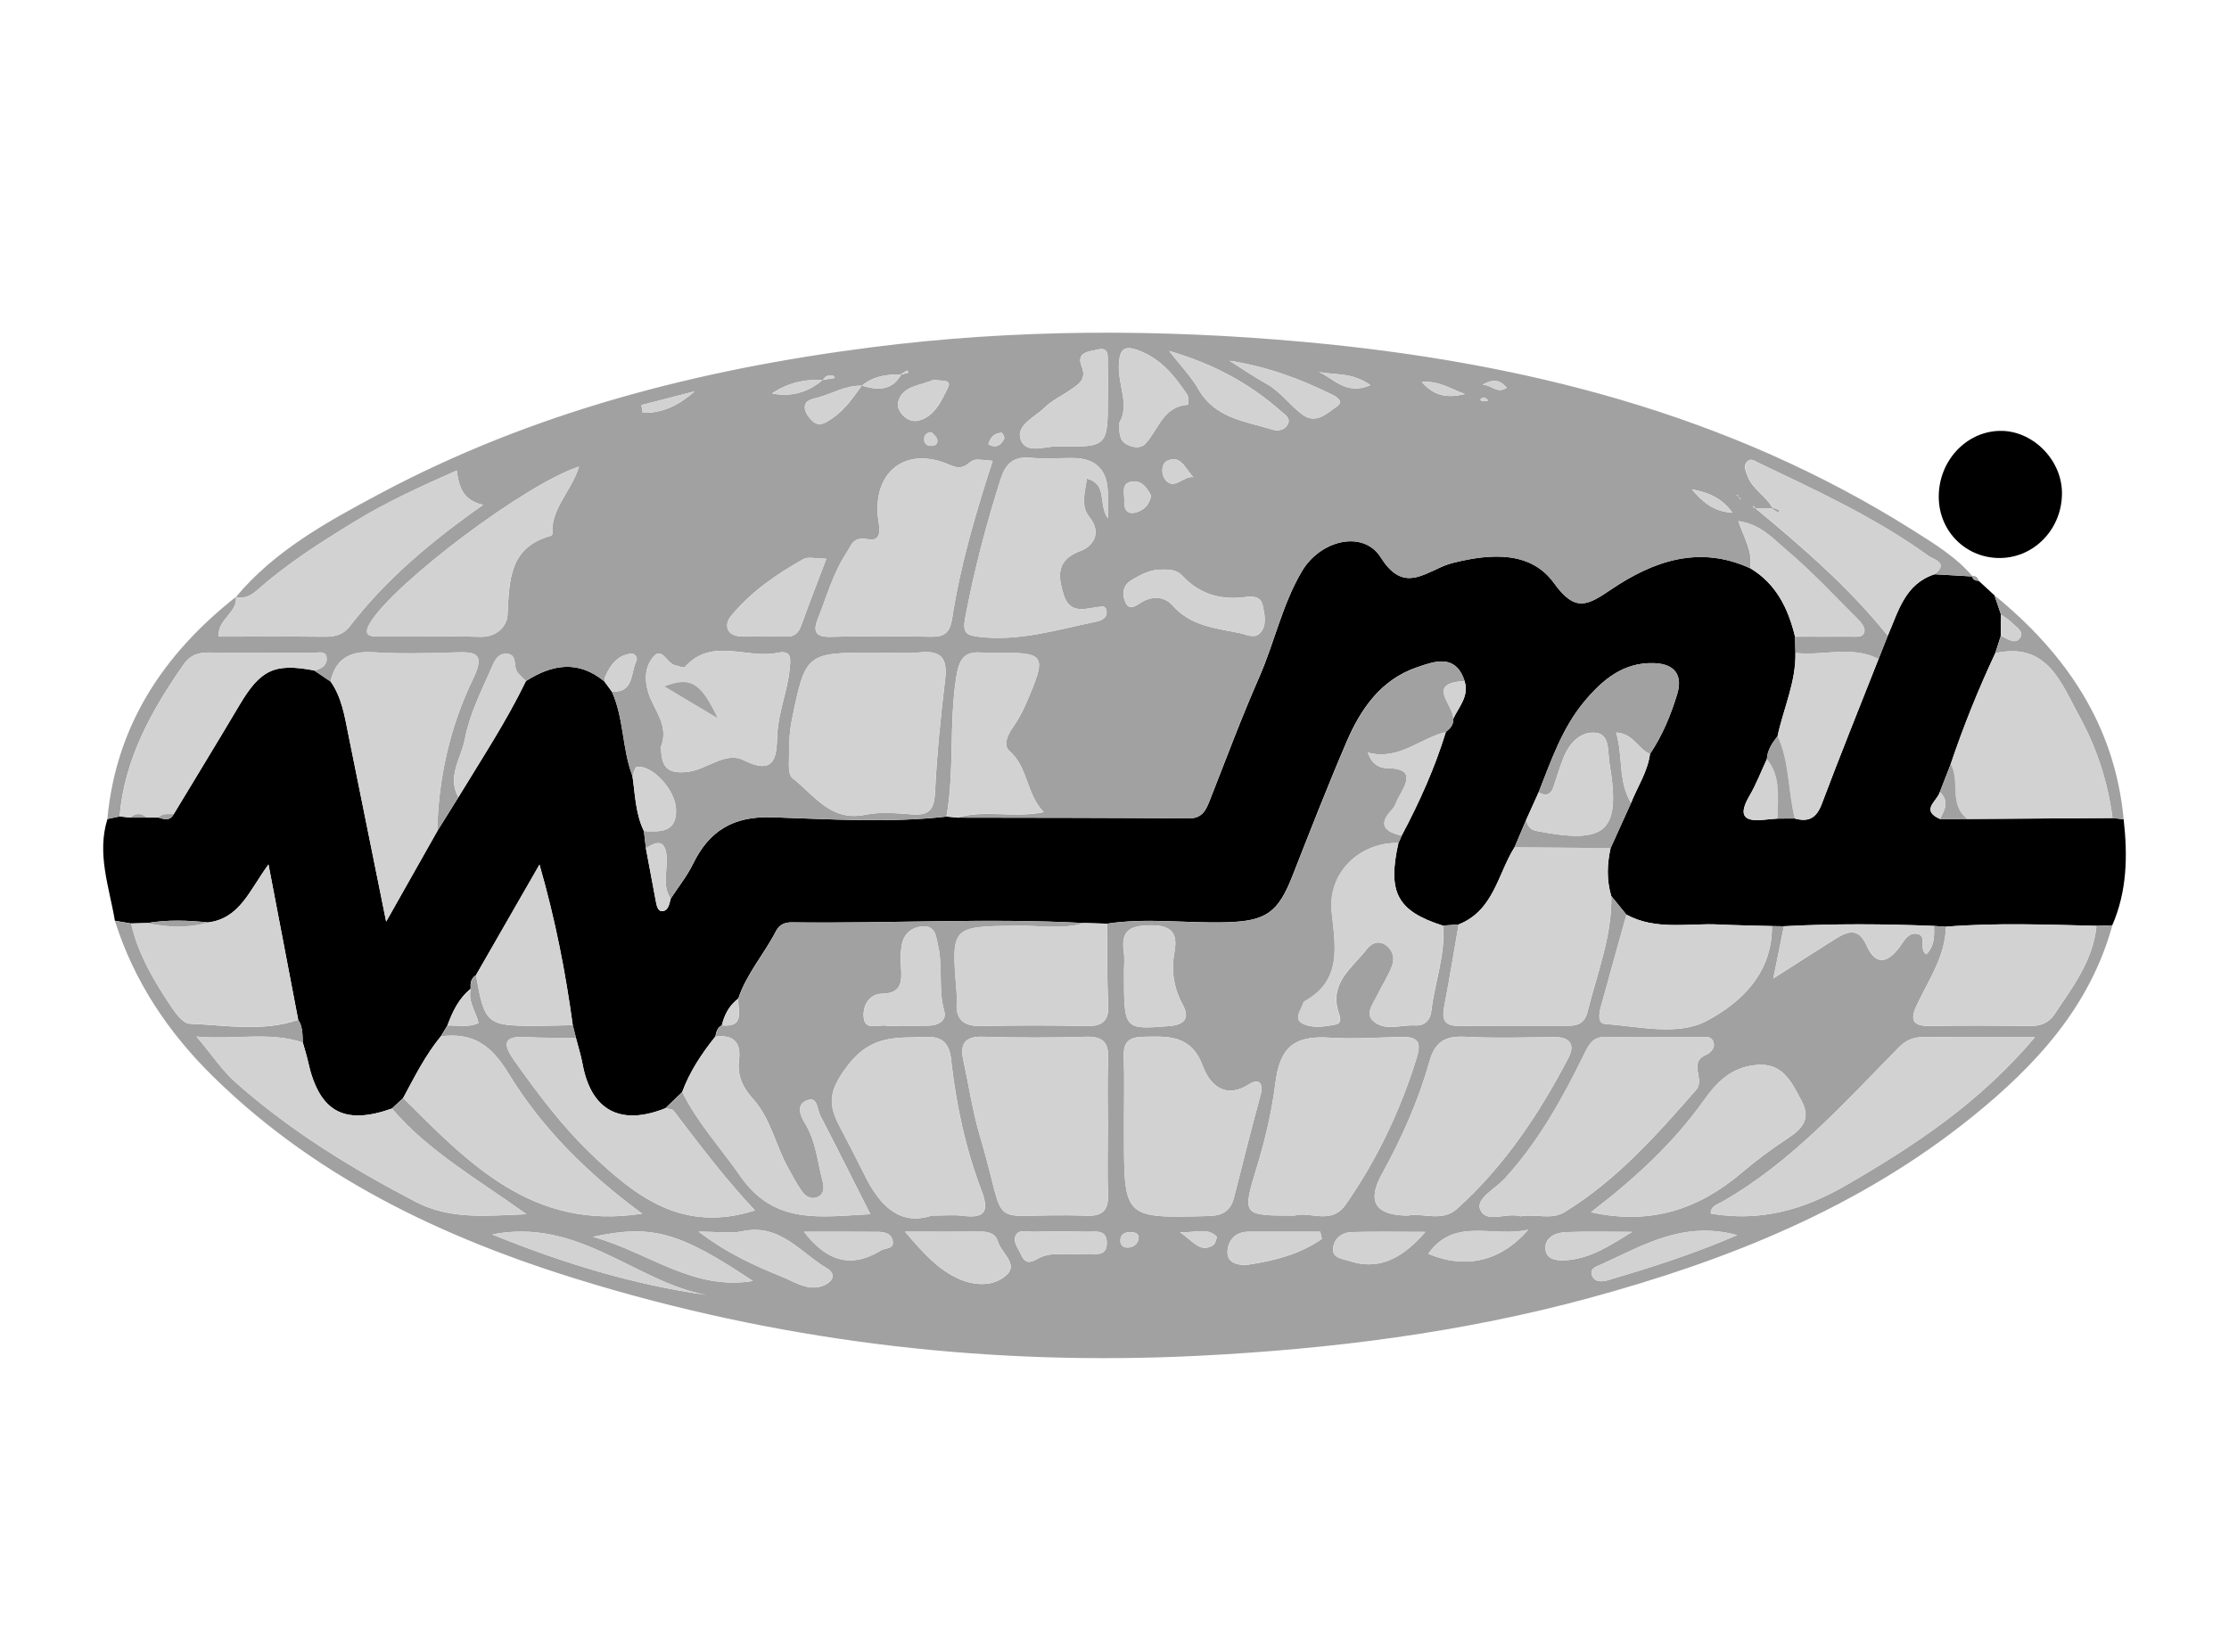 <?xml version="1.0" encoding="UTF-8"?><svg id="GLOBE" xmlns="http://www.w3.org/2000/svg" viewBox="0 0 512 379.56"><defs><style>.cls-1{fill:#a1a1a1;}.cls-2{fill:#d2d2d2;}</style></defs><path d="M26.39,211.52c-1.29-7.74-4.21-15.37-1.71-23.38,.94-.2,1.87-.39,2.81-.59,.83,.09,1.65,.18,2.48,.26,1.23,0,2.45,0,3.68,0h2.74c1.32,.4,2.65,.86,3.51-.78,5.04-8.34,10.12-16.66,15.09-25.04,4.85-8.17,8.03-9.71,17.18-7.98,1.26,.85,2.52,1.7,3.77,2.55,2.52,3.57,3.18,7.76,4.02,11.91,2.76,13.76,5.56,27.52,8.74,43.25,4.55-8.06,8.15-14.43,11.75-20.8,1.62-2.59,3.23-5.19,4.85-7.78,5.34-8.8,11.01-17.4,15.51-26.68,6.03-3.86,12.04-4.88,18.03,.09,.57,.79,1.15,1.57,1.72,2.36,2.79,6.16,2.32,13.11,4.72,19.36,.62,4.27,.69,8.65,2.63,12.65,.15,1.33,.3,2.65,.46,3.98,.76,4.05,1.5,8.11,2.28,12.16,.19,.98,.43,2.39,1.58,2.25,1.34-.16,1.52-1.7,1.83-2.87,1.72-2.64,3.74-5.14,5.11-7.95,3.74-7.67,9.26-11.03,18.21-10.74,13.32,.43,26.71,1.35,40.05-.16,.82,.08,1.63,.15,2.45,.23,17.7,.04,35.4,.02,53.11,.18,3.07,.03,3.95-1.73,4.86-4.03,3.73-9.49,7.29-19.05,11.39-28.38,3.53-8.04,5.31-16.78,9.83-24.39,4.25-7.17,14.09-9.51,18.09-3.17,4.65,7.38,8.76,4.53,13.84,2.25,.97-.43,1.98-.79,3.01-1.04,8.47-2.08,17.63-2.71,22.99,4.75,4.91,6.84,7.79,4.99,13.13,1.39,9.67-6.53,20.2-10.2,31.89-4.85,5.98,3.58,8.74,9.26,10.3,15.71,.04,1.25,.07,2.5,.1,3.75,.14,6.69-2.74,12.73-4.1,19.1-1.22,1.58-2.36,3.2-2.47,5.3-1.31,2.81-2.42,5.74-3.98,8.41-2.43,4.17-1.75,6.1,3.37,5.52,1.03-.12,2.07-.18,3.1-.27l3.92-.02c3.14,.89,4.98-.07,6.2-3.32,4.2-11.17,8.68-22.23,13.05-33.33,.71-1.79,1.42-3.57,2.12-5.36,2.43-5.57,3.91-11.87,10.76-14.1,2.92,.17,5.83,.34,8.75,.51,0,0-.18-.1-.18-.1,.18,.84,.78,1.09,1.55,1.1,1.2,1.11,2.41,2.22,3.62,3.33,.5,1.48,1,2.96,1.5,4.43-.02,1.63-.03,3.27-.05,4.9-.42,1.32-.85,2.65-1.27,3.97-3.89,8.3-7.31,16.78-10.23,25.46-.84,2.15-1.68,4.29-2.51,6.44-.56,2.06-4.55,4.14,.03,6.18,2.1,0,4.2,0,6.3,0,11.11-.07,22.23-.14,33.34-.22,.85,.09,1.7,.18,2.56,.28,.94,8.31,.81,16.5-2.61,24.35-1.21,.05-2.42,.09-3.63,.14-11.53-.28-23.05-.73-34.57,.2-.91-.06-1.83-.12-2.74-.18-11.5-.47-23-.54-34.5,.07-.91-.01-1.83-.03-2.74-.04-4.04-.12-8.08-.16-12.12-.36-7.14-.36-14.52,1.42-21.31-2.27l-3.48-4.28c-1.08-3.65-.97-7.31-.15-10.99,1.56-3.46,3.13-6.91,4.69-10.37,1.48-3.74,3.81-7.16,4.36-11.27,2.85-4.22,4.77-8.9,6.24-13.72,1.35-4.41-.58-6.98-5.3-7.14-7.11-.24-11.92,3.88-16.07,8.87-5.08,6.11-7.59,13.58-10.47,20.84-.95,2.11-1.91,4.22-2.86,6.33-.88,2.08-1.76,4.15-2.64,6.23-3.9,6.2-4.78,14.58-12.87,17.76-1.21,.09-2.43,.17-3.64,.26-10.45-3.35-12.73-7.6-10.17-18.99,.24-.56,.49-1.11,.73-1.67,4.07-7.66,7.62-15.53,10.16-23.84,.93-.77,1.78-1.58,1.66-2.94,1.27-2.79,3.75-5.23,2.64-8.73-2.08-6.47-7.1-4.48-11.01-3.14-8.22,2.82-12.87,9.56-16.12,17.15-4.35,10.14-8.36,20.43-12.39,30.7-3.34,8.51-6.07,10.42-15.2,10.69-9.15,.27-18.31-1.09-27.44,.33-1.72-.05-3.43-.1-5.15-.15-22.38-1.2-44.77,.14-67.16-.16-1.6-.02-2.9,.46-3.69,1.99-2.71,5.28-6.77,9.81-8.68,15.53-2.06,1.56-3.19,3.68-3.77,6.14-1.08,.52-1.28,1.55-1.49,2.57-3.13,3.91-5.88,8.04-7.62,12.77-1.29,1.24-2.58,2.47-3.87,3.71-10.29,4.12-17.03,.51-19-10.1-.38-2.05-1.02-4.06-1.54-6.08-.24-.97-.49-1.95-.73-2.92-1.65-12.09-3.95-24.03-7.64-36.87-5.38,9.37-9.98,17.39-14.59,25.4-1.22,.73-1.3,1.91-1.23,3.14-2.72,2.2-4.15,5.22-5.32,8.4-.5,.83-1,1.65-1.5,2.48-3.56,4.33-6.05,9.32-8.68,14.21-.86,.8-1.72,1.61-2.58,2.41-11.07,3.92-16.74,.7-19.28-10.89-.32-1.45-.79-2.86-1.18-4.3-.09-1.79,0-3.62-1.06-5.22-2.2-11.52-4.41-23.03-6.82-35.67-4.33,5.83-6.56,12.46-13.93,13.32-4.63-.5-9.25-.65-13.86,.13-1.26,.03-2.52,.07-3.78,.1-1.24-.21-2.48-.42-3.72-.62Z"/><path class="cls-1" d="M217.42,187.57c-13.34,1.51-26.72,.6-40.05,.16-8.95-.29-14.47,3.07-18.21,10.74-1.37,2.81-3.39,5.31-5.11,7.95-1.96-2.91-.78-6.15-.91-9.23-.17-3.99-1.84-4.31-4.78-2.3-.15-1.33-.3-2.65-.46-3.98,3.73,.22,7.56,.35,7.39-4.94-.15-4.57-5.5-10.27-9-9.81-.43,.06-.69,1.37-1.02,2.1-2.41-6.25-1.94-13.2-4.72-19.36,5.13,.26,4.26-4.32,5.61-7.05,.38-.76-.25-1.8-1.27-1.68-3.08,.36-4.65,2.56-5.82,5.13-.17,.37-.17,.82-.25,1.24-5.98-4.97-12-3.95-18.03-.09-.7-.75-1.56-1.4-2.08-2.25-.8-1.32,.14-3.82-2.24-4.01-2.37-.19-3.03,2.02-3.78,3.71-2.3,5.19-4.85,10.29-5.93,15.95-.84,4.4-4.13,8.51-1.48,13.29-1.62,2.59-3.23,5.19-4.85,7.78,.27-12.26,2.95-24.06,8.26-35.03,2.95-6.09,.28-6.17-4.43-6.01-6.19,.2-12.41,.34-18.58-.04-5.32-.33-8.59,1.48-9.76,6.73-1.26-.85-2.52-1.7-3.78-2.55,1.61-.31,3.01-1.17,2.89-2.84-.13-1.8-1.91-1.22-3.04-1.23-8.06-.05-16.12,.03-24.18-.05-2.32-.02-4.2,.69-5.5,2.55-7.46,10.64-13.7,21.8-14.84,35.1-.94,.2-1.87,.39-2.81,.59,1.99-21.52,12.91-37.91,29.53-51.02,.43,3.68-4.32,5.12-3.94,9.12,8.22,0,16.33-.05,24.43,.03,2.3,.02,4.23-.53,5.65-2.37,8.35-10.85,18.73-19.55,30.65-27.93-4.88-1.08-5.57-4.39-6.07-7.89-8.37,3.7-16.24,7.31-23.65,11.85-7.63,4.67-15.18,9.47-21.91,15.41-1.52,1.34-3.05,2.32-5.17,1.81,8.94-10.7,20.97-17.28,32.95-23.68,35.27-18.84,73.35-28.59,112.79-33.66,33.21-4.27,66.61-4.29,99.79-1.25,49.54,4.53,97.16,16.36,139.86,43.35,4.84,3.06,9.78,6.06,13.55,10.52-2.92-.17-5.83-.34-8.75-.51,3.41-2.65-.31-3.43-1.42-4.23-12.08-8.75-25.59-14.95-38.98-21.35-.89-.43-1.92-1.31-2.81-.12-.72,.95-.16,1.96,.19,2.98,1.07,3.17,4.28,4.66,5.79,7.48,0,0-.13,.15-.13,.15-1.27-.02-2.53-.05-3.8-.07-.18-.19-.37-.38-.55-.57,.03,.12,.02,.29,.09,.35,.13,.11,.31,.15,.47,.22,10.86,9,21.52,18.22,30.39,29.27-.71,1.79-1.42,3.57-2.12,5.36-6.16-3.18-12.75-.65-19.09-1.39-.03-1.25-.07-2.5-.11-3.75,4.27,0,8.55,.03,12.82,0,1.22-.01,2.89,.34,3.16-1.29,.13-.79-.74-1.94-1.44-2.64-5.44-5.42-10.69-11.07-16.54-16.01-3-2.53-5.89-5.89-11-6.59,1.37,3.93,3.38,7.1,2.69,10.82-11.69-5.35-22.22-1.67-31.89,4.85-5.34,3.6-8.22,5.45-13.13-1.39-5.36-7.47-14.52-6.84-22.99-4.75-1.03,.25-2.05,.61-3.01,1.04-5.08,2.29-9.19,5.14-13.84-2.25-4-6.34-13.84-4-18.09,3.17-4.51,7.61-6.29,16.35-9.83,24.39-4.1,9.33-7.67,18.89-11.39,28.38-.9,2.3-1.79,4.06-4.86,4.03-17.7-.16-35.4-.14-53.11-.18,6.32-1.89,12.95,.16,19.89-1.26-4.06-4.27-3.56-10.3-7.85-14.03-1.44-1.25-.57-3.53,.65-5.27,1.21-1.73,2.28-3.61,3.11-5.55,4.94-11.5,4.72-11.82-7.4-11.78-.85,0-1.72,.08-2.56,0-4.52-.47-5.46,1.83-6.09,5.98-1.6,10.53-.34,21.21-2.19,31.69Zm181.98-73.42c.07,.15,.11,.32,.22,.44,.06,.07,.21,.06,.32,.09-.2-.16-.39-.32-.59-.47-.06-.15-.08-.32-.18-.44-.05-.07-.2-.08-.31-.11,.18,.17,.36,.33,.54,.5Zm-192.48-28.14c-3.25-.04-6.35,.41-8.95,2.6-3.53-.13-6.55,1.68-9.79,2.63-1.33,.39-3.3,.53-3.32,2.33-.01,1.07,.91,2.38,1.79,3.17,1.61,1.45,3.07,.33,4.55-.66,2.89-1.95,4.76-4.77,6.75-7.5,3.53,1.04,6.85,1.31,9.03-2.51,.58-.16,1.15-.33,1.73-.49-.11-.17-.32-.49-.33-.48-.5,.28-.98,.6-1.46,.91Zm-17.93,1.33c-4.27-.31-8.16,.7-11.66,3.04,4.44,.88,8.29-.25,11.62-3.09,.94-.15,1.88-.31,2.81-.46-.11-.16-.19-.43-.33-.47-1.07-.32-1.89,.02-2.44,.99Zm12.18,62.58c-16.06,0-16.14-.02-19.34,15.8-.66,3.28-.54,6.74-.62,10.12-.02,.98,.16,2.4,.81,2.91,5.01,3.88,8.75,10.07,16.78,8.41,3.47-.72,7.23-.33,10.83-.07,3.96,.29,4.96-1.32,5.15-5.12,.42-8.63,1.28-17.26,2.31-25.84,.56-4.67-.67-6.78-5.7-6.27-3.37,.34-6.81,.06-10.21,.07Zm26.84-44.05c-3.82-.33-4.04-.61-5.49,.55-1.64,1.32-2.77,1.07-4.56,.3-9.78-4.23-17.35,1.49-16.3,12.01,.2,1.98,1.35,5.82-2.28,5.14-3.51-.65-3.72,1.26-4.95,3.13-3.09,4.69-4.52,10.04-6.57,15.15-1.12,2.79-.66,4.24,2.92,4.14,7.68-.21,15.37-.16,23.05-.02,3.14,.06,4.38-.93,4.88-4.22,1.89-12.33,5.45-24.28,9.3-36.18Zm26.46,13.2c0-2.57-.01-4,0-5.44q.07-8.4-8.14-8.42c-3.2,0-6.43,.23-9.61-.05-3.89-.34-5.71,1.26-6.88,4.92-3.35,10.51-6.13,21.13-8.16,31.98-.63,3.4,.36,3.91,3.35,4.25,9.26,1.06,17.96-1.7,26.8-3.52,1.36-.28,2.95-1.02,2.15-3.08-.19-.14-.37-.37-.54-.37-3.35,.04-7.55,2.42-9.14-2.77-1.29-4.2-1.75-7.96,3.98-10.05,2.6-.95,4.98-3.97,1.95-7.75-2.08-2.59-1.01-5.77-.56-8.84,4.85,1.38,2.48,5.69,4.79,9.13Zm-121.46-11.89c-12.3,3.98-42.21,26.6-47.88,35.72-2.34,3.76,.68,3.27,2.69,3.29,7.47,.07,14.95-.14,22.42,.1,3.85,.12,6.19-2.39,6.34-5.04,.43-7.84,.3-15.51,9.95-18.16,.16-.04,.38-.33,.36-.49-.41-5.7,4.24-9.5,6.12-15.42Zm18.8,64.39c.2,3.68,.58,6.46,6.28,5.72,4.44-.58,8.57-4.75,12.75-2.65,7.69,3.88,7.51-1.65,7.71-5.93,.24-5.16,2.31-9.86,2.83-14.91,.24-2.33,.57-4.56-2.78-3.84-7.02,1.51-15.08-3.7-21.29,3.27-.27,.3-1.52-.27-2.31-.44-1.84-.38-2.96-4.46-5.06-1.76-1.58,2.02-2.06,4.65-1.01,8.1,1.17,3.86,4.87,7.49,2.89,12.44Zm102.67-80.35c0-2.56,.08-5.12-.03-7.67-.07-1.54,.48-3.97-2.39-3.24-1.8,.46-4.95,.5-3.61,3.82,1.27,3.14-.85,4.22-2.77,5.55-1.92,1.34-4.14,2.36-5.78,3.98-2.2,2.17-6.51,4-5.49,7.2,1.15,3.61,5.57,1.63,8.48,1.68,11.58,.21,11.58,.08,11.58-11.32Zm12.5,39.62c-2.69-.07-4.94,1.14-7.14,2.48-2.06,1.25-2.09,3.35-1.33,5.07,.94,2.11,2.65,.57,3.76-.08,2.64-1.54,5.31-1.21,7.05,.76,4.2,4.75,9.9,5.24,15.48,6.37,1.66,.34,3.44,1.41,4.74-.13,1.49-1.76,.94-4.1,.53-6.13-.54-2.65-2.97-2.13-4.73-1.95-5.42,.57-9.99-.97-13.69-4.91-1.34-1.43-2.95-1.51-4.68-1.48Zm-9.86-33.74c-.03,2.26-.1,4.04,1.72,5.01,1.4,.74,3.22,.94,4.23-.15,3.05-3.27,4.09-8.65,9.85-8.98-.06-.79,.16-1.76-.23-2.34-2.85-4.26-5.96-8.16-11.07-10.11-3.63-1.38-4.44-.13-4.61,3.29-.24,4.62,2.52,9.2,.11,13.28Zm-67.31,31.25c-2.42,0-4.19-.54-5.29,.09-6.26,3.55-12.22,7.62-16.75,13.26-1.34,1.67-.99,4.32,2.22,4.46,3.59,.15,7.2,0,10.8,.06,2.14,.04,2.82-1.28,3.43-3.01,1.7-4.74,3.53-9.43,5.59-14.86Zm78.74-47.73c2.77,3.57,5.11,5.94,6.7,8.74,3.81,6.75,10.8,7.4,17.11,9.35,1.15,.36,2.67,.12,3.39-1.14,.86-1.52-.6-2.3-1.45-3.06-7.16-6.33-15.31-10.85-25.75-13.89Zm13.9,2.27c2.8,1.77,5.54,3.65,8.43,5.26,3.25,1.81,5.35,4.89,8.24,7.05,3.21,2.39,5.7-.28,7.99-1.86,1.64-1.13-.06-2.16-1.15-2.7-7.42-3.67-15.15-6.49-23.5-7.76Zm-67.98,4.33c-2.87,1.42-7.34,1.25-8.2,5.32-.36,1.72,1.98,4.65,4.52,4.12,3.81-.79,5.45-4.58,6.96-7.62,1.02-2.06-1.78-1.38-3.28-1.82Zm49.92,26.62c-.89-1.76-2.1-3.44-4.2-3.23-2.89,.29-1.82,2.81-1.94,4.51-.12,1.65,.51,3.12,2.51,2.64,1.93-.46,3.29-1.78,3.64-3.92Zm9.73-4.23c-1.89-1.93-2.86-5.23-6.02-3.74-1.35,.64-1.35,2.94-.63,4.04,2.03,3.1,4.34-.68,6.65-.3Zm-126.78-16.56c.1,.59,.19,1.18,.29,1.77,4.53,.18,8.4-1.8,11.94-4.92-4.08,1.05-8.15,2.1-12.23,3.15Zm155.64-7.59c3.37,1.5,6.32,5.44,11.8,3.02-4.25-3.03-8.19-2.28-11.8-3.02Zm85.64,26.94c2.3,2.71,4.77,5.09,9.34,5.4-2.66-3.71-5.91-4.7-9.34-5.4Zm-52.12-21.89c-3.14-1.1-5.94-3.07-9.93-2.79,3.02,3.57,6.4,3.67,9.93,2.79Zm-122.59,8.75c-1.43,.19-1.66,.96-1.62,1.82,.05,1.04,.84,1.35,1.71,1.34,1.03,0,1.55-.71,1.24-1.59-.24-.66-.96-1.15-1.33-1.58Zm13.14,2.82c1.76,.98,2.89,.17,3.63-1.31,.15-.3-.42-1.38-.61-1.36-1.63,.1-2.65,1.02-3.02,2.67Zm119.05-12.99c-1.37-1.66-2.77-2.21-5.57-.74,2.3,.17,3.28,2.17,5.57,.74Zm-4.25,2.91c-.29-.25-.5-.5-.77-.64-.16-.08-.44-.05-.62,.04-.54,.26-.51,.62,.11,.77,.36,.08,.79-.09,1.28-.17Z"/><path class="cls-1" d="M331.41,212.63c1.21-.09,2.43-.17,3.64-.26-1.09,6.23-2.09,12.48-3.29,18.7-.54,2.78-.3,4.61,3.17,4.59,8.53-.06,17.06-.03,25.59-.03,2.19,0,3.57-.91,4.13-3.15,2.17-8.82,5.66-17.36,5.47-26.65,1.16,1.43,2.32,2.85,3.48,4.28-1.98,7.11-3.98,14.22-5.93,21.33-.4,1.46-.71,3.68,1.03,3.8,7.83,.54,16.61,2.8,23.3-.71,7.96-4.18,15.12-11.05,15.02-21.79,.91,.01,1.83,.03,2.74,.04-.73,3.57-1.45,7.15-2.44,12,5.54-3.53,9.93-6.38,14.37-9.16,2.82-1.76,5.26-2.5,7.05,1.56,1.96,4.44,4.6,4.32,7.49,.52,1.07-1.4,2.06-3.7,4.3-3.13,2.2,.55,.13,3.51,1.93,4.66,1.91-1.86,1.85-4.19,1.79-6.52,.91,.06,1.83,.12,2.74,.18-.15,6.66-3.85,12.03-6.58,17.74-1.6,3.34-1.48,5.14,2.92,5.06,7.67-.14,15.34-.09,23.01,0,2.35,.03,4.25-.71,5.51-2.58,4.22-6.33,8.93-12.45,9.72-20.41,1.21-.05,2.42-.09,3.63-.14-5.14,18.75-17.63,32.24-32.23,44.02-25.88,20.88-56.1,32.94-87.8,41.56-29.41,8-59.45,11.78-89.94,13.31-46.9,2.34-92.86-2.87-137.74-16.11-32.76-9.66-63.62-23.57-88.51-48.01-10.34-10.15-18.2-21.89-22.58-35.79,1.24,.21,2.48,.42,3.72,.63,1.64,7.13,5.31,13.31,9.33,19.28,1.03,1.52,2.66,3.67,4.09,3.72,8.33,.33,16.75,1.93,24.98-.89,1.05,1.6,.97,3.43,1.06,5.22-7.65-2.57-15.42-.61-24.43-1.37,3.57,4.24,5.9,7.8,8.98,10.53,12.46,11.05,26.55,19.7,41.3,27.4,7.96,4.15,16.07,3.23,25.49,2.87-11.31-8.14-22.5-14.44-30.87-24.25,.86-.8,1.72-1.61,2.58-2.41,15.01,14.91,29.7,30.47,54.87,26.53-12.59-9.25-23.06-19.7-30.66-32.17-4.09-6.7-8.25-9.45-15.53-8.58,.5-.83,1-1.65,1.5-2.48,2.29-.06,4.62,.56,7.13-.55-.62-2.61-2.52-4.99-1.81-7.85-.07-1.23,.01-2.41,1.23-3.14,1.9,11.1,2.52,11.65,13.44,11.63,2.93,0,5.86-.11,8.79-.16,.24,.97,.49,1.95,.73,2.92-3.84-.05-7.69,.05-11.52-.19-5.56-.35-5.13,1.95-2.66,5.42,5.42,7.63,11.01,15.11,17.81,21.6,10.24,9.77,21.01,18.07,37.46,12.8-6.84-7.25-12.75-15.14-18.73-22.96-.3-.39-1.2-.34-1.82-.49,1.29-1.24,2.58-2.47,3.87-3.71,3.53,7.11,8.91,12.92,13.38,19.36,7.87,11.32,18.63,9.2,29.81,8.67-4.02-7.96-7.7-15.35-11.51-22.68-.75-1.43-.5-4.72-3.39-3.32-2.12,1.03-1.15,3.47-.14,5.09,2.56,4.1,2.88,8.85,4.07,13.33,.32,1.19,.43,2.73-.84,3.48-1.54,.91-3,.13-3.91-1.16-1.22-1.73-2.21-3.62-3.23-5.48-2.85-5.2-3.96-11.31-8.09-15.85-2.28-2.51-3.56-5.35-3.13-8.73,.54-4.22-1.27-5.94-5.4-5.48,.21-1.02,.41-2.05,1.49-2.57,5.43,.5,3.56-3.46,3.77-6.15,1.91-5.73,5.97-10.25,8.68-15.53,.79-1.54,2.09-2.01,3.69-1.99,22.39,.3,44.78-1.04,67.16,.16-5.02,1.49-10.15,.57-15.22,.62-15.42,.15-15.42,.05-14.2,15.04,.07,.85,.11,1.71,.05,2.55-.3,4.22,1.83,5.55,5.83,5.46,7.89-.18,15.8-.2,23.69,0,3.75,.09,5.49-.95,5.28-5.01-.32-6.15-.21-12.33-.28-18.5,9.13-1.41,18.3-.06,27.44-.33,9.12-.27,11.85-2.18,15.2-10.69,4.04-10.27,8.05-20.56,12.39-30.7,3.25-7.58,7.91-14.33,16.12-17.15,3.91-1.34,8.93-3.33,11.01,3.14-9.26,.4-2.29,5.66-2.63,8.73,.12,1.36-.74,2.17-1.66,2.94-6.01,1.43-10.78,6.63-17.94,4.74,.96,2.95,2.93,3.56,4.32,3.57,6.6,.07,4.63,3.31,2.75,6.67-.51,.92-.78,2.05-1.48,2.78-3.41,3.57-1.7,5.18,2.19,6.08-.24,.56-.49,1.11-.73,1.66-8.88-.2-16.27,6.74-15.37,15.79,.8,8.01,2.49,15.66-6.21,20.58-.31,.18-.43,.72-.6,1.11-.59,1.34-1.69,3.03,.01,3.95,2.31,1.24,5.04,.76,7.53,.32,1.85-.33,1.14-1.87,.78-3.07-1.99-6.61,3.22-10.01,6.49-14.22,1.06-1.37,2.69-2.23,4.49-.94,1.61,1.16,1.98,3,1.42,4.59-.84,2.36-2.3,4.49-3.39,6.77-.9,1.88-2.82,4.19-1.14,5.87,2.64,2.64,6.44,.98,9.74,1.17,2.22,.13,3.53-1.17,3.79-3.45,.74-6.51,3.28-12.78,2.65-19.47Zm-76.93,46.69c0-5.31-.17-10.64,.06-15.94,.17-3.8-1.09-5.34-5.08-5.22-7.88,.24-15.78,.23-23.67,0-4.2-.12-5.33,1.62-4.51,5.38,1.26,5.78,2.11,11.69,3.79,17.35,6.95,23.34,.33,17.46,24.46,18.39,4.1,.16,5.15-1.61,4.99-5.29-.21-4.88-.05-9.78-.05-14.67Zm68.99,19.91c3.34-.68,7.75,1.56,11.18-1.52,10.9-9.8,18.89-21.81,25.61-34.69,1.59-3.04,.42-4.82-3.25-4.78-6.83,.07-13.68,.28-20.49-.07-4.57-.24-6.9,1.11-8.2,5.74-2.53,9.01-6.37,17.57-10.9,25.79q-5.26,9.54,6.04,9.54Zm-26.17,.02c3.49-1.11,8.45,2.28,11.8-2.53,7.21-10.34,12.53-21.55,16.28-33.59,1.19-3.83,.34-4.99-3.55-4.92-5.47,.1-10.91,.53-16.42,.16-8.3-.55-11.43,2.33-12.46,10.47-.82,6.53-2.32,12.9-4.23,19.17-3.41,11.24-3.44,11.23,8.56,11.23Zm51.99,.16c3.34-.66,7,.92,10.06-.95,11.97-7.32,21.13-17.67,30.25-28.09,2.16-2.47-1.92-6.23,2.24-8.03,1.01-.43,2.27-1.59,1.71-3.04-.58-1.51-2.18-1.03-3.37-1.04-7.04-.04-14.08,.12-21.12-.08-2.93-.08-3.89,1.35-5.04,3.69-5.04,10.31-10.56,20.33-18.41,28.9-2.11,2.3-6.65,4.57-5.62,7.06,1.38,3.36,6.13,.58,9.31,1.59Zm118.14-41.15c-9.45,0-17.54,.04-25.63-.02-2.27-.02-3.96,.68-5.62,2.35-12.63,12.79-24.6,26.34-40.51,35.42-1.06,.61-2.87,1.09-2.69,2.78,11.29,1.91,21.21-.8,31.1-6.53,15.72-9.11,30.64-18.93,43.35-34Zm-253.41,40.98c3.17,0,5.11-.2,7,.04,4.98,.64,6.36-.73,4.44-5.78-3.7-9.71-5.86-19.85-7-30.18-.39-3.52-1.96-5.3-5.78-5.12-6.73,.31-12.49-.69-18.09,6.74-4.35,5.76-4.37,8.8-1.69,13.89,1.98,3.76,3.92,7.53,5.81,11.33,3.42,6.87,8.04,11.51,15.32,9.08Zm44.16-20.7v1.91c0,19.51,0,19.4,19.45,18.89,3.4-.09,5.07-1.28,5.85-4.35,1.98-7.78,3.93-15.57,6.04-23.31,.78-2.88-.31-4.06-2.68-2.57-5.72,3.6-9.09-.29-10.55-4.21-2.66-7.17-7.83-6.86-13.64-6.73-3.26,.07-4.62,1.11-4.52,4.45,.17,5.3,.05,10.61,.04,15.92Zm107.25,19.93c13.83,3.08,24.88-.78,34.69-9.11,3.24-2.75,6.66-5.32,10.21-7.64,3.38-2.21,5.83-4.48,3.51-8.8-2.33-4.34-4.33-9-10.71-8.25-5.5,.64-8.65,3.73-11.83,8.2-7.01,9.85-15.98,18.03-25.87,25.61Zm-107.25-54.78c0,12.95,0,12.82,10.36,12.02,3.7-.29,4.75-1.94,3.15-4.88-2.14-3.94-2.69-7.9-1.9-12.23,.76-4.19-.67-6.07-5.43-6.04-4.57,.04-6.96,1.01-6.23,6.02,.24,1.67,.04,3.4,.04,5.1Zm-51.32,11.96v-.02c2.13,0,4.27,.04,6.4-.01,2.19-.05,4.26-1.09,3.62-3.35-1.41-5.03-.26-10.21-1.44-15.17-.44-1.87-.49-4.58-3.67-4.27-2.69,.27-4.26,1.91-4.68,4.46-.27,1.66-.23,3.4-.12,5.09,.21,3.26,.07,5.82-4.4,5.9-3.09,.05-4.44,2.94-4.18,5.48,.32,3.12,3.38,1.52,5.25,1.87,1.03,.19,2.13,.03,3.19,.03Zm1.02,47.29c4.19,4.93,7.48,8.52,11.91,10.63,3.79,1.81,8.32,2.13,11.4-.66,2.8-2.54-1.23-5.11-1.98-7.72-.54-1.87-2.22-2.29-4.08-2.27-5.25,.05-10.49,.02-17.25,.02Zm-47.39,0c6.65,5.07,12.9,7.82,19.24,10.4,2.73,1.11,5.32,2.95,8.49,2.28,.96-.2,2.03-.75,2.64-1.48,.84-.99,.16-2.17-.76-2.7-6.2-3.59-10.89-10.49-19.64-8.59-2.64,.57-5.52,.09-9.97,.09Zm1.67,14.53c-16.35-3.09-29.22-17.79-49.11-13.89,16.75,6.78,32.6,11.53,49.11,13.89Zm10.77-3.2c-16.77-11.21-23.15-13.08-36.71-10.15,12.9,3.62,22.88,12.4,36.71,10.15Zm226.08-10.53c-12.24-3.36-21.49,2.29-31.04,6.64-1.1,.5-2.8,.92-2.35,2.44,.51,1.72,2.19,1.72,3.75,1.26,9.71-2.88,19.37-5.91,29.64-10.34Zm-71.6-.75c-6.29,0-11.57-.1-16.84,.04-2.33,.06-4.21,1.47-4.37,3.82-.14,2.16,2.08,2.27,3.65,2.8,6.16,2.05,11.65,.2,17.56-6.67Zm-23.78,1.59c-.12-.54-.24-1.09-.37-1.63-5.49,0-10.97,.01-16.46,0-3.25-.01-4.86,2.26-4.85,4.8,0,2.6,2.94,3.04,4.9,2.75,5.96-.91,11.8-2.4,16.78-5.9Zm-58.04,3.49c1.82,0,2.88,.07,3.93-.01,1.94-.15,4.73,.8,4.71-2.54-.02-3.3-2.8-2.5-4.75-2.56-4.02-.11-8.05-.1-12.07,0-1.55,.04-3.84-.81-4.29,1.42-.24,1.2,.93,2.7,1.52,4.04,1.1,2.47,2.79,1.19,4.2,.49,2.42-1.2,4.98-.7,6.73-.84Zm82.49-.05c8.49,3.59,16.6,1.81,22.96-5.53-8.11,1.87-17.01-3-22.96,5.53Zm-143.39-5.05c5.21,6.83,10.87,8.47,17.72,4.24,.97-.6,2.89-.19,2.67-2.02-.21-1.79-1.82-2.19-3.35-2.21-5.49-.05-10.98-.02-17.04-.02Zm190.19,.02c-5.07,0-10.14-.14-15.2,.06-2.42,.09-5.01,1.29-4.68,4.04,.31,2.55,3.17,2.55,5.21,2.37,5.37-.5,9.84-3.47,14.67-6.46Zm-103.83,.08c3.14,2.15,4.62,4.81,7.58,2.99,.52-.32,1-1.85,.77-2.07-2.1-2.01-4.65-.8-8.34-.92Zm-11.49-.04c-1.15,.04-2.11,.46-2.21,1.71-.09,1.21,.56,1.97,1.88,1.84,1.16-.11,2.05-.81,2.27-1.86,.29-1.4-.81-1.67-1.94-1.69Z"/><path d="M473.63,113.12c.11,8.18-6.16,14.9-14.05,15.06-7.87,.16-14.18-6.01-14.25-13.94-.08-8.23,6.17-15.07,13.95-15.26,7.47-.19,14.25,6.49,14.35,14.14Z"/><path class="cls-1" d="M487.8,188.19c-.85-.09-1.7-.18-2.56-.28-1.06-8.29-3.66-16.21-7.64-23.42-4.11-7.45-7.26-17.13-19.29-14.45,.42-1.32,.85-2.65,1.27-3.97,1.49,.53,3.24,2.2,4.46,.41,.97-1.41-1-2.47-1.95-3.46-.7-.73-1.64-1.24-2.47-1.85-.5-1.48-1-2.95-1.5-4.43,16.41,13.41,27.65,29.78,29.68,51.44Z"/><path class="cls-1" d="M454.51,133.41c-.77,0-1.37-.26-1.55-1.1,.85-.09,1.33,.33,1.55,1.1Z"/><path class="cls-2" d="M370.11,205.82c.19,9.3-3.3,17.84-5.47,26.65-.55,2.24-1.94,3.15-4.13,3.15-8.53,0-17.06-.03-25.59,.03-3.46,.02-3.7-1.81-3.17-4.59,1.2-6.21,2.21-12.46,3.29-18.7,8.09-3.18,8.97-11.56,12.87-17.76,7.35,.08,14.69,.15,22.04,.23-.82,3.67-.94,7.34,.15,10.99Z"/><path class="cls-2" d="M75.94,156.55c1.17-5.25,4.44-7.07,9.76-6.73,6.17,.39,12.39,.24,18.58,.04,4.71-.15,7.38-.07,4.43,6.01-5.32,10.97-8,22.77-8.26,35.03-3.6,6.37-7.19,12.74-11.75,20.8-3.18-15.73-5.98-29.49-8.74-43.25-.83-4.14-1.5-8.33-4.02-11.91Z"/><path class="cls-2" d="M458.31,150.04c12.03-2.68,15.18,7,19.29,14.45,3.98,7.21,6.58,15.13,7.64,23.42-11.11,.07-22.23,.14-33.34,.22-4.35-3.28-1.59-8.7-3.82-12.62,2.92-8.68,6.34-17.17,10.23-25.46Z"/><path class="cls-2" d="M101.29,238.04c7.27-.87,11.44,1.88,15.53,8.58,7.61,12.47,18.07,22.92,30.66,32.17-25.17,3.94-39.87-11.62-54.87-26.53,2.63-4.89,5.12-9.88,8.68-14.21Z"/><path class="cls-2" d="M90.03,254.66c8.37,9.81,19.56,16.11,30.87,24.25-9.41,.37-17.53,1.29-25.49-2.87-14.75-7.7-28.84-16.35-41.3-27.4-3.07-2.73-5.41-6.28-8.98-10.53,9.01,.75,16.78-1.2,24.43,1.37,.4,1.43,.87,2.85,1.18,4.3,2.54,11.59,8.21,14.8,19.28,10.89Z"/><path class="cls-2" d="M152.84,254.59c.62,.15,1.52,.09,1.82,.49,5.99,7.82,11.89,15.71,18.73,22.96-16.45,5.27-27.23-3.03-37.46-12.8-6.8-6.49-12.39-13.98-17.81-21.6-2.46-3.47-2.9-5.77,2.66-5.42,3.83,.24,7.68,.14,11.52,.19,.52,2.03,1.16,4.03,1.54,6.08,1.97,10.61,8.71,14.22,19,10.1Z"/><path class="cls-2" d="M68.51,234.26c-8.22,2.81-16.65,1.21-24.98,.89-1.43-.06-3.07-2.2-4.09-3.72-4.02-5.97-7.69-12.15-9.33-19.28,1.26-.03,2.52-.07,3.78-.1,4.63,1.01,9.25,1.19,13.86-.13,7.37-.87,9.6-7.49,13.93-13.32,2.42,12.64,4.62,24.16,6.82,35.67Z"/><path class="cls-2" d="M254.26,212.19c.07,6.17-.04,12.34,.28,18.5,.21,4.06-1.53,5.11-5.28,5.01-7.89-.2-15.8-.18-23.69,0-4,.09-6.13-1.24-5.83-5.46,.06-.85,.02-1.7-.05-2.55-1.22-14.99-1.23-14.89,14.2-15.04,5.07-.05,10.21,.87,15.22-.62,1.71,.05,3.43,.1,5.15,.15Z"/><path class="cls-2" d="M481.56,212.68c-.79,7.96-5.5,14.08-9.72,20.41-1.25,1.88-3.15,2.61-5.51,2.58-7.67-.1-15.34-.14-23.01,0-4.4,.08-4.52-1.72-2.92-5.06,2.73-5.7,6.43-11.07,6.58-17.74,11.52-.93,23.05-.48,34.58-.2Z"/><path class="cls-2" d="M407.01,212.73c.1,10.74-7.06,17.61-15.02,21.79-6.69,3.51-15.47,1.25-23.3,.71-1.74-.12-1.43-2.34-1.03-3.8,1.95-7.12,3.95-14.22,5.93-21.33,6.79,3.69,14.16,1.92,21.31,2.27,4.03,.2,8.08,.25,12.12,.36Z"/><path class="cls-2" d="M331.41,212.63c.64,6.7-1.9,12.96-2.65,19.47-.26,2.28-1.57,3.58-3.79,3.45-3.29-.19-7.1,1.46-9.74-1.17-1.68-1.68,.23-3.99,1.14-5.87,1.1-2.28,2.56-4.41,3.39-6.77,.56-1.58,.19-3.43-1.42-4.59-1.81-1.3-3.43-.43-4.49,.94-3.27,4.21-8.48,7.61-6.49,14.22,.36,1.2,1.07,2.74-.78,3.07-2.49,.44-5.22,.92-7.53-.32-1.7-.91-.6-2.61-.01-3.95,.17-.39,.29-.93,.6-1.11,8.7-4.92,7.01-12.57,6.21-20.58-.9-9.04,6.49-15.99,15.37-15.79-2.56,11.39-.28,15.64,10.17,18.99Z"/><path class="cls-2" d="M27.49,187.55c1.14-13.3,7.37-24.47,14.84-35.1,1.3-1.86,3.18-2.57,5.5-2.55,8.06,.07,16.12,0,24.18,.05,1.13,0,2.92-.57,3.04,1.23,.12,1.67-1.28,2.53-2.89,2.84-9.15-1.73-12.33-.19-17.17,7.98-4.97,8.38-10.06,16.69-15.09,25.04-1.22,.02-2.51-.21-3.51,.78-.91,0-1.83,0-2.74,0-1.23-1.06-2.45-1.03-3.68,0-.83-.09-1.65-.18-2.48-.26Z"/><path class="cls-2" d="M164.32,238.11c4.13-.46,5.94,1.26,5.4,5.48-.43,3.38,.85,6.22,3.13,8.73,4.13,4.54,5.24,10.64,8.09,15.85,1.02,1.86,2.02,3.75,3.23,5.48,.91,1.29,2.36,2.07,3.91,1.16,1.28-.75,1.16-2.29,.84-3.48-1.19-4.49-1.5-9.23-4.07-13.33-1.01-1.62-1.98-4.06,.14-5.09,2.89-1.4,2.64,1.88,3.39,3.32,3.81,7.33,7.49,14.72,11.51,22.68-11.18,.53-21.95,2.65-29.81-8.67-4.47-6.44-9.86-12.25-13.38-19.36,1.74-4.73,4.49-8.86,7.62-12.77Z"/><path class="cls-2" d="M403.22,116.74c1.27,.02,2.53,.05,3.8,.07,.46,.3,.91,.6,1.38,.87,.03,.02,.23-.28,.36-.43-.53-.2-1.07-.39-1.6-.59-1.51-2.81-4.71-4.3-5.79-7.48-.34-1.02-.9-2.02-.19-2.98,.89-1.18,1.92-.3,2.81,.12,13.39,6.4,26.9,12.6,38.98,21.35,1.11,.81,4.83,1.58,1.42,4.23-6.85,2.23-8.33,8.52-10.76,14.1-8.88-11.05-19.53-20.27-30.39-29.27,0,0,0,0,0,0Z"/><path class="cls-2" d="M217.42,187.57c1.85-10.48,.59-21.15,2.19-31.69,.63-4.15,1.57-6.45,6.09-5.98,.84,.09,1.71,0,2.56,0,12.11-.04,12.33,.28,7.4,11.78-.83,1.94-1.9,3.82-3.11,5.55-1.21,1.74-2.08,4.02-.65,5.27,4.3,3.74,3.79,9.77,7.85,14.03-6.94,1.41-13.57-.63-19.89,1.26-.82-.08-1.63-.15-2.45-.23Z"/><path class="cls-2" d="M412.41,149.97c6.34,.75,12.92-1.79,19.09,1.39-4.37,11.1-8.85,22.17-13.05,33.33-1.22,3.25-3.05,4.21-6.2,3.32-1.58-6.26-1.18-12.93-3.95-18.94,1.36-6.37,4.24-12.41,4.1-19.1Z"/><path class="cls-1" d="M369.96,194.83c-7.35-.08-14.69-.15-22.04-.23,.88-2.08,1.76-4.15,2.64-6.23,.32,1.3,.85,2.21,2.41,2.52,16.05,3.15,19.39,.17,16.73-15.54-.42-2.47,.14-6.56-2.98-7-3.54-.5-6.25,2.29-7.6,5.75-.85,2.17-1.54,4.41-2.27,6.62-.61,1.87-1.77,2.21-3.44,1.32,2.87-7.26,5.39-14.73,10.47-20.84,4.15-4.99,8.96-9.11,16.07-8.87,4.72,.16,6.65,2.73,5.3,7.14-1.47,4.81-3.4,9.49-6.24,13.71-2.72-1-3.66-4.62-7.79-4.92,1.66,5.53,.4,11.21,3.44,16.19-1.56,3.46-3.13,6.91-4.69,10.37Z"/><path class="cls-2" d="M131.57,235.48c-2.93,.06-5.86,.16-8.79,.16-10.92,.02-11.54-.53-13.44-11.63,4.6-8.02,9.21-16.03,14.59-25.4,3.69,12.83,5.98,24.78,7.64,36.87Z"/><path class="cls-2" d="M353.41,182.05c1.66,.89,2.82,.54,3.44-1.32,.73-2.22,1.42-4.45,2.27-6.62,1.35-3.46,4.05-6.25,7.6-5.75,3.12,.44,2.56,4.53,2.98,7,2.66,15.71-.68,18.69-16.73,15.54-1.56-.31-2.09-1.22-2.41-2.52,.95-2.11,1.91-4.22,2.86-6.33Z"/><path class="cls-2" d="M402,130.5c.69-3.72-1.31-6.9-2.69-10.82,5.11,.69,8,4.05,11,6.59,5.85,4.95,11.1,10.6,16.54,16.01,.7,.7,1.57,1.85,1.44,2.64-.27,1.63-1.95,1.28-3.16,1.29-4.27,.04-8.55,0-12.82,0-1.57-6.45-4.32-12.13-10.3-15.71Z"/><path class="cls-2" d="M105.29,183.13c-2.65-4.78,.64-8.89,1.48-13.29,1.08-5.65,3.63-10.76,5.93-15.95,.75-1.69,1.41-3.9,3.78-3.71,2.38,.19,1.44,2.69,2.24,4.01,.52,.86,1.38,1.51,2.08,2.25-4.49,9.29-10.17,17.89-15.51,26.68Z"/><path class="cls-2" d="M444.25,212.7c.06,2.33,.12,4.66-1.79,6.52-1.8-1.15,.27-4.11-1.93-4.66-2.24-.56-3.23,1.73-4.3,3.13-2.9,3.8-5.53,3.92-7.49-.52-1.8-4.07-4.24-3.33-7.05-1.56-4.44,2.78-8.83,5.62-14.37,9.16,.98-4.85,1.71-8.42,2.44-12,11.5-.62,23-.55,34.5-.07Z"/><path class="cls-2" d="M321.96,191.98c-3.88-.89-5.6-2.51-2.19-6.08,.7-.73,.96-1.86,1.48-2.78,1.88-3.36,3.85-6.6-2.75-6.67-1.39-.01-3.36-.62-4.32-3.57,7.16,1.9,11.93-3.31,17.94-4.74-2.54,8.31-6.09,16.18-10.16,23.84Z"/><path class="cls-2" d="M145.27,178.26c.34-.73,.6-2.05,1.02-2.1,3.5-.46,8.85,5.24,9,9.81,.17,5.29-3.66,5.16-7.39,4.94-1.94-4-2.01-8.38-2.63-12.65Z"/><path class="cls-2" d="M408.33,188.03c-1.03,.09-2.07,.15-3.1,.27-5.12,.58-5.8-1.35-3.37-5.52,1.56-2.67,2.67-5.6,3.98-8.41,3.36,4.1,2.43,8.97,2.49,13.67Z"/><path class="cls-2" d="M374.65,184.47c-3.03-4.98-1.78-10.66-3.44-16.19,4.14,.3,5.08,3.92,7.79,4.92-.54,4.11-2.87,7.52-4.36,11.27Z"/><path class="cls-2" d="M148.36,194.88c2.94-2.01,4.61-1.69,4.78,2.3,.13,3.08-1.05,6.32,.91,9.23-.31,1.17-.49,2.71-1.83,2.87-1.14,.14-1.39-1.27-1.58-2.25-.78-4.05-1.52-8.1-2.28-12.16Z"/><path class="cls-1" d="M408.33,188.03c-.06-4.7,.87-9.57-2.49-13.67,.11-2.09,1.25-3.71,2.47-5.29,2.77,6.01,2.36,12.68,3.95,18.94-1.31,0-2.62,.01-3.92,.02Z"/><path class="cls-2" d="M138.83,156.54c.08-.41,.08-.86,.25-1.24,1.17-2.58,2.74-4.78,5.82-5.13,1.02-.12,1.65,.92,1.27,1.68-1.35,2.73-.48,7.31-5.61,7.05-.57-.79-1.15-1.57-1.72-2.36Z"/><path class="cls-1" d="M448.08,175.51c2.23,3.92-.53,9.34,3.82,12.62-2.1,0-4.2,0-6.3,0,1.13-2.07,2.22-4.13-.03-6.18,.84-2.15,1.68-4.29,2.51-6.44Z"/><path class="cls-2" d="M108.11,227.16c-.7,2.87,1.19,5.24,1.81,7.85-2.51,1.11-4.84,.49-7.13,.55,1.17-3.18,2.6-6.2,5.32-8.4Z"/><path class="cls-2" d="M333.78,165.2c.34-3.07-6.63-8.34,2.63-8.73,1.11,3.51-1.36,5.94-2.63,8.73Z"/><path class="cls-2" d="M459.62,141.17c.83,.61,1.76,1.12,2.47,1.85,.96,.99,2.92,2.05,1.95,3.46-1.23,1.8-2.98,.12-4.46-.41,.02-1.63,.03-3.27,.05-4.9Z"/><path class="cls-2" d="M445.57,181.94c2.25,2.05,1.16,4.11,.03,6.18-4.58-2.04-.59-4.12-.03-6.18Z"/><path class="cls-2" d="M169.58,229.4c-.21,2.69,1.66,6.64-3.77,6.15,.58-2.46,1.71-4.59,3.77-6.15Z"/><path class="cls-1" d="M47.75,211.91c-4.61,1.31-9.23,1.13-13.86,.13,4.62-.78,9.24-.63,13.86-.13Z"/><path class="cls-1" d="M29.97,187.81c1.22-1.04,2.45-1.06,3.68,0-1.23,0-2.45,0-3.68,0Z"/><path class="cls-1" d="M36.39,187.8c1.01-1,2.29-.76,3.51-.78-.86,1.64-2.19,1.19-3.51,.78Z"/><path class="cls-2" d="M201.17,149.92c3.41,0,6.84,.28,10.21-.07,5.03-.51,6.26,1.6,5.7,6.27-1.03,8.58-1.89,17.21-2.31,25.84-.18,3.8-1.19,5.41-5.15,5.12-3.6-.26-7.36-.65-10.83,.07-8.03,1.66-11.77-4.53-16.78-8.41-.65-.5-.83-1.92-.81-2.91,.08-3.38-.04-6.84,.62-10.12,3.2-15.82,3.28-15.8,19.34-15.8Z"/><path class="cls-2" d="M228.01,105.87c-3.85,11.91-7.4,23.85-9.3,36.18-.51,3.29-1.74,4.28-4.88,4.22-7.68-.15-15.37-.2-23.05,.02-3.57,.1-4.03-1.35-2.92-4.14,2.04-5.11,3.48-10.47,6.57-15.15,1.23-1.87,1.44-3.78,4.95-3.13,3.63,.68,2.48-3.17,2.28-5.14-1.04-10.53,6.52-16.24,16.3-12.01,1.78,.77,2.91,1.02,4.56-.3,1.45-1.16,1.68-.88,5.49-.55Z"/><path class="cls-2" d="M254.46,119.07c-2.31-3.44,.06-7.75-4.79-9.13-.45,3.07-1.52,6.25,.56,8.84,3.04,3.78,.66,6.8-1.95,7.75-5.73,2.09-5.27,5.85-3.98,10.05,1.59,5.18,5.79,2.8,9.14,2.77,.17,0,.35,.23,.54,.37,.8,2.06-.79,2.8-2.15,3.08-8.84,1.82-17.54,4.57-26.8,3.52-2.98-.34-3.98-.86-3.35-4.25,2.02-10.85,4.81-21.47,8.16-31.98,1.16-3.66,2.99-5.26,6.88-4.92,3.18,.28,6.4,.05,9.61,.05q8.21,.02,8.14,8.42c-.01,1.44,0,2.87,0,5.44Z"/><path class="cls-2" d="M54.19,137.14c2.12,.51,3.65-.47,5.17-1.81,6.73-5.94,14.28-10.74,21.91-15.41,7.41-4.53,15.28-8.15,23.65-11.85,.5,3.5,1.19,6.81,6.07,7.89-11.92,8.38-22.3,17.08-30.65,27.93-1.42,1.84-3.35,2.39-5.65,2.37-8.11-.07-16.22-.03-24.43-.03-.38-3.99,4.37-5.44,3.94-9.12,0,0-.02,.02-.02,.02Z"/><path class="cls-2" d="M133,107.19c-1.88,5.92-6.53,9.72-6.12,15.42,.01,.16-.2,.44-.36,.49-9.66,2.65-9.53,10.32-9.95,18.16-.14,2.65-2.48,5.17-6.34,5.04-7.46-.24-14.94-.03-22.42-.1-2.01-.02-5.03,.47-2.69-3.29,5.67-9.12,35.58-31.74,47.88-35.72Z"/><path class="cls-2" d="M151.8,171.57c1.98-4.95-1.72-8.58-2.89-12.44-1.05-3.45-.57-6.07,1.01-8.1,2.1-2.7,3.23,1.39,5.06,1.76,.79,.16,2.05,.74,2.31,.44,6.21-6.97,14.27-1.76,21.29-3.27,3.35-.72,3.02,1.51,2.78,3.84-.52,5.05-2.59,9.75-2.83,14.91-.2,4.28-.02,9.81-7.71,5.93-4.18-2.11-8.31,2.07-12.75,2.65-5.69,.74-6.08-2.04-6.28-5.72Zm13.06-6.58c-4.01-8.4-6.26-9.57-12.29-7.32,4.18,2.49,8.24,4.9,12.29,7.32Z"/><path class="cls-2" d="M254.48,91.22c0,11.4,0,11.53-11.58,11.32-2.92-.05-7.33,1.93-8.48-1.68-1.02-3.2,3.29-5.04,5.49-7.2,1.64-1.61,3.85-2.64,5.78-3.98,1.91-1.33,4.04-2.41,2.77-5.55-1.34-3.32,1.81-3.36,3.61-3.82,2.87-.74,2.33,1.7,2.39,3.24,.11,2.55,.03,5.11,.03,7.67Z"/><path class="cls-2" d="M266.98,130.84c1.73-.03,3.34,.05,4.68,1.48,3.7,3.94,8.27,5.48,13.69,4.91,1.75-.18,4.19-.7,4.73,1.95,.41,2.02,.96,4.37-.53,6.13-1.3,1.54-3.08,.47-4.74,.13-5.58-1.13-11.28-1.62-15.48-6.37-1.74-1.97-4.42-2.3-7.05-.76-1.1,.64-2.82,2.19-3.76,.08-.77-1.72-.73-3.81,1.33-5.07,2.2-1.34,4.45-2.54,7.14-2.47Z"/><path class="cls-2" d="M257.12,97.1c2.41-4.07-.35-8.66-.11-13.28,.18-3.42,.99-4.67,4.61-3.29,5.1,1.94,8.22,5.85,11.07,10.11,.38,.58,.17,1.55,.23,2.34-5.76,.33-6.8,5.71-9.85,8.98-1.01,1.09-2.83,.89-4.23,.15-1.82-.96-1.75-2.75-1.72-5.01Z"/><path class="cls-2" d="M189.81,128.35c-2.06,5.43-3.89,10.12-5.59,14.86-.62,1.73-1.29,3.05-3.43,3.01-3.6-.07-7.2,.09-10.8-.06-3.21-.14-3.57-2.79-2.22-4.46,4.53-5.64,10.5-9.71,16.75-13.26,1.1-.63,2.87-.09,5.29-.09Z"/><path class="cls-2" d="M268.54,80.62c10.43,3.04,18.59,7.56,25.75,13.89,.85,.75,2.32,1.54,1.45,3.06-.72,1.26-2.24,1.5-3.39,1.14-6.31-1.95-13.3-2.6-17.11-9.35-1.58-2.8-3.92-5.18-6.7-8.74Z"/><path class="cls-2" d="M282.44,82.88c8.35,1.26,16.08,4.08,23.5,7.76,1.09,.54,2.79,1.56,1.15,2.7-2.28,1.58-4.78,4.25-7.99,1.86-2.89-2.16-4.99-5.24-8.24-7.05-2.89-1.61-5.62-3.5-8.43-5.26Z"/><path class="cls-2" d="M214.46,87.21c1.5,.44,4.3-.24,3.28,1.82-1.51,3.04-3.15,6.83-6.96,7.62-2.54,.52-4.89-2.4-4.52-4.12,.86-4.07,5.32-3.9,8.2-5.32Z"/><path class="cls-2" d="M197.94,88.58c-2,2.73-3.86,5.55-6.75,7.5-1.47,.99-2.94,2.12-4.55,.66-.88-.79-1.8-2.11-1.79-3.17,.02-1.8,2-1.94,3.32-2.33,3.24-.94,6.26-2.76,9.79-2.63,0,0-.02-.03-.02-.03Z"/><path class="cls-2" d="M264.38,113.83c-.34,2.14-1.71,3.46-3.64,3.92-2,.48-2.63-.99-2.51-2.64,.12-1.7-.95-4.22,1.94-4.51,2.1-.21,3.31,1.47,4.2,3.23Z"/><path class="cls-2" d="M274.11,109.6c-2.31-.38-4.62,3.4-6.65,.3-.72-1.11-.72-3.41,.63-4.04,3.16-1.49,4.13,1.81,6.02,3.74Z"/><path class="cls-2" d="M147.32,93.04c4.08-1.05,8.15-2.1,12.23-3.15-3.55,3.12-7.41,5.1-11.94,4.92-.1-.59-.19-1.18-.29-1.77Z"/><path class="cls-2" d="M302.96,85.45c3.6,.74,7.54-.02,11.8,3.02-5.48,2.42-8.43-1.51-11.8-3.02Z"/><path class="cls-2" d="M188.95,87.29c-3.33,2.84-7.18,3.97-11.62,3.09,3.5-2.34,7.39-3.35,11.66-3.04l-.04-.05Z"/><path class="cls-2" d="M388.6,112.39c3.42,.7,6.68,1.69,9.34,5.4-4.56-.31-7.04-2.69-9.34-5.4Z"/><path class="cls-2" d="M336.48,90.5c-3.53,.88-6.91,.77-9.93-2.79,3.99-.27,6.79,1.69,9.93,2.79Z"/><path class="cls-2" d="M206.97,86.08c-2.18,3.82-5.5,3.55-9.03,2.51,0,0,.02,.03,.02,.03,2.6-2.19,5.7-2.64,8.95-2.6l.06,.06Z"/><path class="cls-2" d="M213.9,99.26c.38,.42,1.1,.91,1.33,1.58,.32,.89-.2,1.59-1.24,1.59-.88,0-1.66-.31-1.71-1.34-.04-.86,.18-1.63,1.62-1.82Z"/><path class="cls-2" d="M227.04,102.07c.37-1.66,1.39-2.57,3.02-2.67,.19-.01,.76,1.06,.61,1.36-.74,1.48-1.87,2.29-3.63,1.31Z"/><path class="cls-2" d="M346.09,89.08c-2.29,1.43-3.26-.57-5.57-.74,2.79-1.47,4.2-.93,5.57,.74Z"/><path class="cls-2" d="M341.84,91.99c-.49,.07-.92,.25-1.28,.17-.62-.15-.65-.5-.11-.77,.18-.09,.46-.12,.62-.04,.27,.14,.48,.39,.77,.64Z"/><path class="cls-2" d="M188.99,87.34c.55-.97,1.38-1.31,2.44-.99,.14,.04,.22,.31,.33,.47-.94,.15-1.88,.31-2.81,.46,0,0,.04,.05,.04,.05Z"/><path class="cls-2" d="M206.92,86.01c.48-.31,.96-.62,1.46-.91,.01,0,.21,.31,.33,.48-.58,.16-1.15,.33-1.73,.49,0,0-.06-.06-.06-.06Z"/><path class="cls-2" d="M399.39,114.15c-.18-.17-.36-.33-.54-.5,.11,.03,.26,.04,.31,.11,.09,.12,.12,.29,.18,.44,0,0,.05-.05,.05-.05Z"/><path class="cls-2" d="M399.34,114.2c.2,.16,.39,.32,.59,.47-.11-.03-.26-.02-.32-.09-.1-.12-.15-.29-.22-.44,0,0-.05,.05-.05,.05Z"/><path class="cls-2" d="M403.23,116.73c-.16-.07-.34-.11-.47-.22-.08-.06-.07-.23-.09-.35,.18,.19,.37,.38,.55,.57,0,0,0,0,0,0Z"/><path class="cls-2" d="M254.47,259.32c0,4.89-.16,9.79,.05,14.67,.16,3.69-.89,5.45-4.99,5.29-24.13-.93-17.51,4.95-24.46-18.39-1.69-5.66-2.53-11.56-3.79-17.35-.82-3.76,.31-5.5,4.51-5.38,7.88,.23,15.78,.24,23.67,0,3.99-.12,5.25,1.42,5.08,5.22-.23,5.3-.06,10.63-.06,15.94Z"/><path class="cls-2" d="M323.46,279.23q-11.31,0-6.04-9.54c4.53-8.22,8.37-16.78,10.9-25.79,1.3-4.63,3.63-5.98,8.2-5.74,6.81,.36,13.66,.15,20.49,.07,3.67-.04,4.83,1.74,3.25,4.78-6.73,12.87-14.71,24.88-25.61,34.69-3.43,3.08-7.84,.84-11.18,1.52Z"/><path class="cls-2" d="M297.29,279.25c-12.01,0-11.97,0-8.56-11.23,1.9-6.28,3.4-12.64,4.23-19.17,1.03-8.15,4.16-11.03,12.46-10.47,5.51,.37,10.95-.06,16.42-.16,3.89-.07,4.74,1.1,3.55,4.92-3.75,12.03-9.07,23.24-16.28,33.59-3.35,4.81-8.31,1.42-11.8,2.53Z"/><path class="cls-2" d="M349.28,279.41c-3.19-1-7.93,1.78-9.31-1.59-1.02-2.49,3.51-4.76,5.62-7.06,7.85-8.56,13.37-18.59,18.41-28.9,1.15-2.34,2.11-3.78,5.04-3.69,7.03,.2,14.08,.04,21.12,.08,1.2,0,2.79-.47,3.37,1.04,.56,1.45-.71,2.61-1.71,3.04-4.16,1.79-.08,5.56-2.24,8.03-9.12,10.42-18.28,20.78-30.25,28.09-3.06,1.87-6.72,.3-10.06,.95Z"/><path class="cls-2" d="M467.43,238.26c-12.71,15.08-27.63,24.9-43.35,34-9.9,5.73-19.82,8.44-31.1,6.53-.18-1.69,1.63-2.18,2.69-2.78,15.92-9.08,27.89-22.63,40.51-35.42,1.66-1.68,3.35-2.37,5.62-2.35,8.09,.06,16.18,.02,25.63,.02Z"/><path class="cls-2" d="M214.01,279.24c-7.28,2.42-11.89-2.21-15.32-9.08-1.89-3.8-3.83-7.57-5.81-11.33-2.68-5.09-2.66-8.13,1.69-13.89,5.6-7.42,11.36-6.42,18.09-6.74,3.82-.18,5.39,1.61,5.78,5.12,1.14,10.33,3.3,20.47,7,30.18,1.92,5.05,.54,6.42-4.44,5.78-1.88-.24-3.83-.04-7-.04Z"/><path class="cls-2" d="M258.17,258.54c0-5.31,.13-10.62-.04-15.92-.11-3.33,1.26-4.38,4.52-4.45,5.81-.13,10.99-.45,13.64,6.73,1.45,3.92,4.82,7.81,10.55,4.21,2.37-1.49,3.47-.31,2.68,2.57-2.11,7.74-4.06,15.53-6.04,23.31-.78,3.07-2.45,4.26-5.85,4.35-19.46,.52-19.45,.62-19.45-18.89,0-.64,0-1.27,0-1.91Z"/><path class="cls-2" d="M365.42,278.47c9.89-7.57,18.86-15.76,25.87-25.61,3.18-4.47,6.33-7.56,11.83-8.2,6.38-.75,8.38,3.9,10.71,8.25,2.32,4.33-.13,6.59-3.51,8.8-3.55,2.32-6.98,4.89-10.21,7.64-9.82,8.34-20.86,12.19-34.69,9.11Z"/><path class="cls-2" d="M258.17,223.68c0-1.7,.2-3.44-.04-5.1-.73-5.01,1.66-5.98,6.23-6.02,4.75-.04,6.19,1.85,5.43,6.04-.79,4.33-.24,8.29,1.9,12.23,1.6,2.94,.55,4.59-3.15,4.88-10.37,.8-10.36,.93-10.36-12.02Z"/><path class="cls-2" d="M206.86,235.64c-1.07,0-2.16,.16-3.19-.03-1.88-.35-4.93,1.25-5.25-1.87-.26-2.54,1.08-5.42,4.18-5.48,4.47-.08,4.61-2.64,4.4-5.9-.11-1.69-.16-3.43,.12-5.09,.42-2.55,1.99-4.19,4.68-4.46,3.18-.31,3.22,2.4,3.67,4.27,1.18,4.96,.02,10.14,1.44,15.17,.64,2.26-1.44,3.3-3.62,3.35-2.13,.05-4.27,.01-6.4,.01v.02Z"/><path class="cls-2" d="M207.88,282.93c6.75,0,12,.03,17.25-.02,1.85-.02,3.54,.4,4.08,2.27,.75,2.62,4.78,5.19,1.98,7.72-3.08,2.79-7.6,2.47-11.4,.66-4.43-2.11-7.72-5.7-11.91-10.63Z"/><path class="cls-2" d="M160.49,282.93c4.45,0,7.33,.49,9.97-.09,8.75-1.9,13.44,5,19.64,8.59,.92,.53,1.6,1.71,.76,2.7-.62,.73-1.69,1.28-2.64,1.48-3.17,.66-5.76-1.17-8.49-2.28-6.34-2.58-12.59-5.32-19.24-10.4Z"/><path class="cls-2" d="M162.16,297.46c-16.51-2.36-32.36-7.1-49.11-13.89,19.89-3.9,32.76,10.79,49.11,13.89Z"/><path class="cls-2" d="M172.93,294.27c-13.83,2.25-23.81-6.52-36.71-10.15,13.56-2.93,19.95-1.07,36.71,10.15Z"/><path class="cls-2" d="M399.02,283.73c-10.27,4.44-19.93,7.46-29.64,10.34-1.56,.46-3.24,.46-3.75-1.26-.45-1.52,1.24-1.94,2.35-2.44,9.55-4.35,18.8-10,31.04-6.64Z"/><path class="cls-2" d="M327.41,282.99c-5.91,6.86-11.39,8.72-17.56,6.67-1.58-.53-3.8-.64-3.65-2.8,.16-2.35,2.03-3.76,4.37-3.82,5.27-.14,10.55-.04,16.84-.04Z"/><path class="cls-2" d="M303.63,284.58c-4.98,3.51-10.82,5-16.78,5.9-1.95,.3-4.89-.15-4.9-2.75,0-2.54,1.6-4.81,4.85-4.8,5.49,.02,10.97,0,16.46,0,.12,.54,.24,1.09,.37,1.63Z"/><path class="cls-2" d="M245.59,288.07c-1.75,.14-4.31-.36-6.73,.84-1.41,.7-3.1,1.98-4.2-.49-.6-1.34-1.76-2.84-1.52-4.04,.45-2.23,2.74-1.38,4.29-1.42,4.02-.11,8.05-.11,12.07,0,1.94,.05,4.73-.74,4.75,2.56,.02,3.35-2.77,2.39-4.71,2.54-1.05,.08-2.12,.01-3.93,.01Z"/><path class="cls-2" d="M328.08,288.02c5.95-8.53,14.85-3.67,22.96-5.54-6.36,7.35-14.46,9.12-22.96,5.54Z"/><path class="cls-2" d="M184.69,282.97c6.06,0,11.55-.03,17.04,.02,1.53,.01,3.13,.41,3.35,2.21,.22,1.83-1.7,1.42-2.67,2.02-6.85,4.23-12.51,2.59-17.72-4.24Z"/><path class="cls-2" d="M374.89,282.99c-4.83,2.99-9.3,5.97-14.67,6.46-2.05,.19-4.9,.19-5.21-2.37-.33-2.75,2.26-3.94,4.68-4.04,5.06-.2,10.13-.06,15.2-.06Z"/><path class="cls-2" d="M271.06,283.07c3.7,.11,6.25-1.09,8.34,.92,.23,.22-.24,1.75-.77,2.07-2.96,1.82-4.43-.84-7.58-2.99Z"/><path class="cls-2" d="M259.57,283.04c1.14,.02,2.23,.3,1.94,1.69-.22,1.05-1.11,1.75-2.27,1.86-1.32,.12-1.97-.64-1.88-1.84,.1-1.24,1.06-1.67,2.21-1.7Z"/><path class="cls-1" d="M407.15,116.65c.53,.2,1.07,.39,1.6,.59-.12,.15-.33,.45-.36,.43-.47-.27-.92-.57-1.38-.87,0,0,.13-.15,.13-.15Z"/><path class="cls-1" d="M164.86,164.99c-4.06-2.41-8.11-4.83-12.29-7.32,6.03-2.25,8.28-1.08,12.29,7.32Z"/></svg>